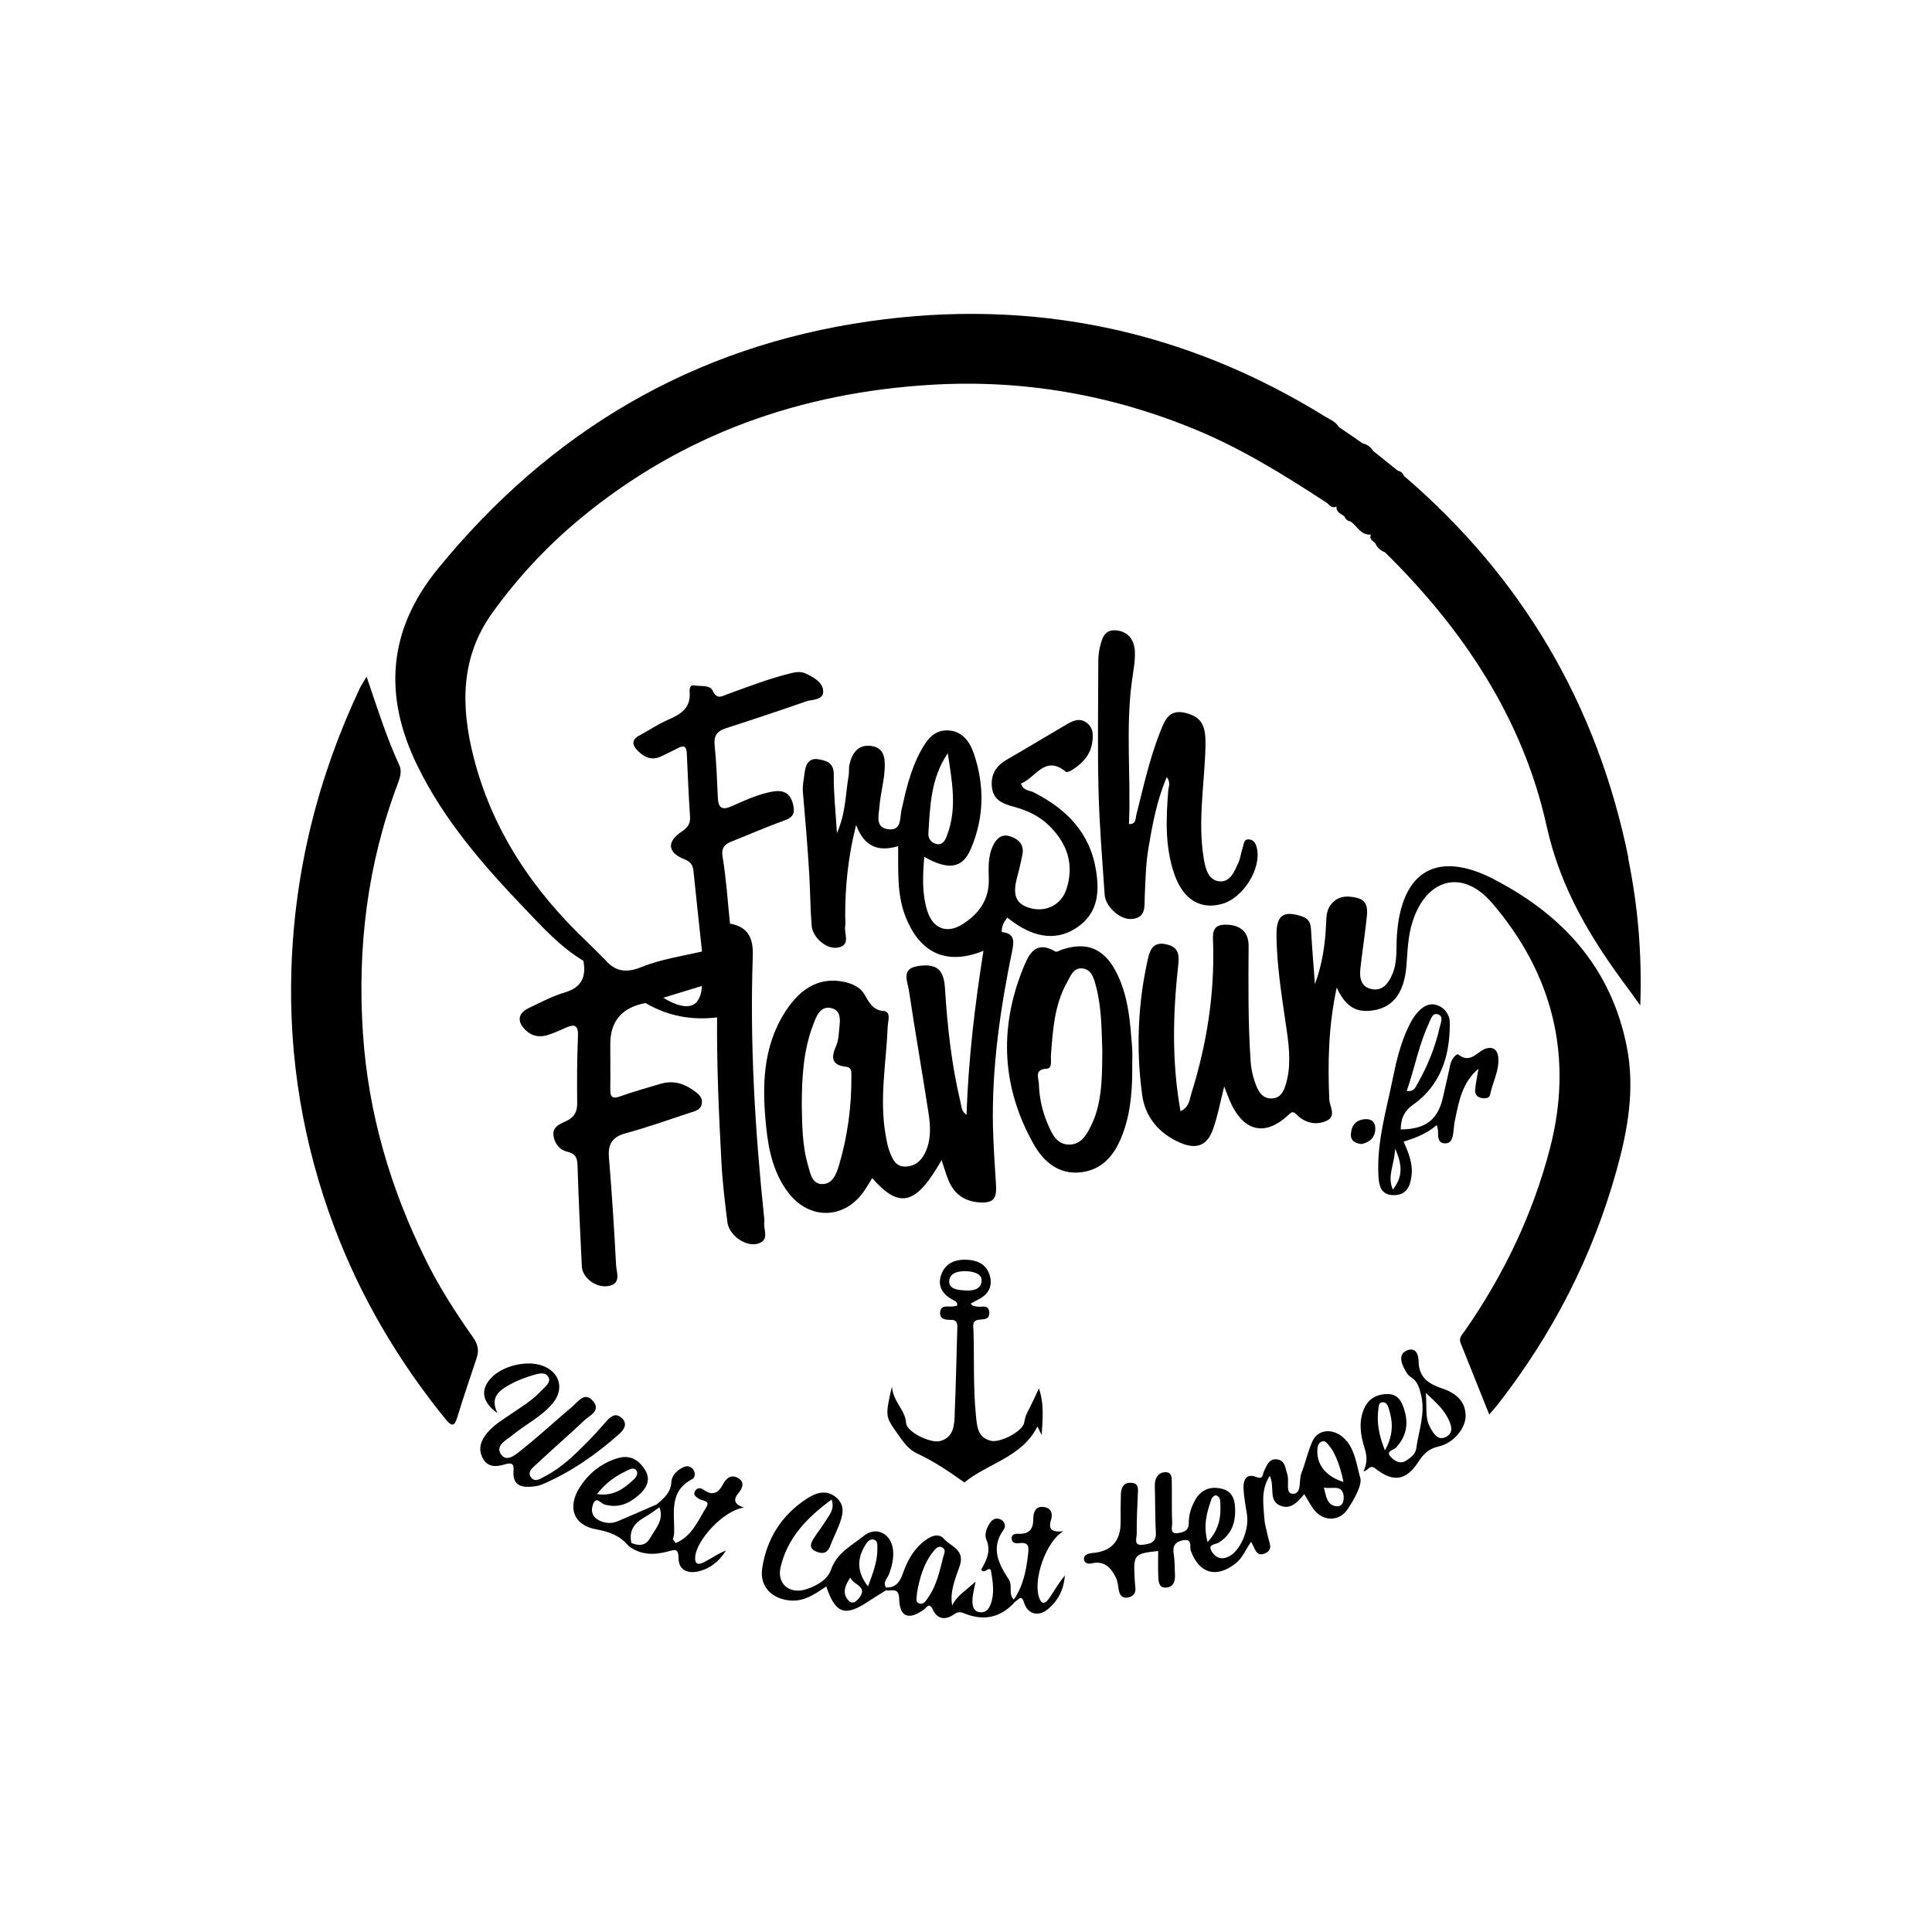<?xml version="1.0" encoding="UTF-8"?><svg id="Calque_1" xmlns="http://www.w3.org/2000/svg" viewBox="0 0 250 250"><defs><style>.cls-1{fill:none;}.cls-2{fill-rule:evenodd;}</style></defs><path class="cls-2" d="m193.27,113.75c-7.35-3.78-11.94-1.01-12.51,7.26-.12,1.73.11,3.52-.64,5.16-.49,1.08-1.2,2.07-2.56,1.83-1.45-.25-1.66-1.44-1.53-2.65.25-2.27.61-4.52.84-6.79.11-1.02.04-2.06-1.28-2.38-1.34-.33-2.58-.23-3.44.96-.48.66-.52,1.5-.55,2.32-.11,2.68-.49,5.32-1.45,7.89-.18-2.38-.37-4.76-.51-7.14-.05-.83-.31-1.33-1.17-1.63-2.33-.79-3.3-.18-3.29,2.34.02,4.25.76,8.42,1.35,12.61.33,2.33.54,4.68-.21,6.99-.28.86-.73,1.61-1.8,1.62-1.04,0-1.55-.67-1.91-1.52-.44-1.06-.7-2.17-.78-3.32-.34-4.97-.29-9.94-.26-14.91,0-1.78-1.04-2.71-2.93-2.74-1.91-.04-1.7,1.3-1.66,2.51.18,6.57-.83,12.98-2.79,19.24-.25.81-.26,1.84-1.43,2.39-1.16-6.44-.98-12.71-.29-18.98.17-1.48-.1-2.31-1.61-2.63-1.55-.33-2.03.62-2.31,1.85-1.32,5.83-1.55,11.72-.76,17.62.39,2.9,2.18,5.02,4.9,6.21,2.13.93,3.54.39,4.3-1.8.61-1.76.95-3.61,1.42-5.47.34.85.62,1.67,1,2.44,1.74,3.44,4.39,3.93,7.23,1.32.44-.4.6-.68,1.19-.08,1.07,1.08,2.55,1.38,3.89.73,1.23-.6.33-1.83.29-2.75-.2-4.72-.12-9.41.96-14.45.97,2.05,2.12,3.16,4.2,3,2.89-.21,4.54-2.09,4.83-5.89.14-1.88.19-3.75.76-5.57,1.77-5.65,6.45-6.98,10.29-2.52,7.92,9.21,10.58,19.96,7.52,31.76-2.2,8.49-5.97,16.37-11,23.6-.33.48-.85.91-.56,1.62,1.21,3.01,2.41,6.02,3.7,9.24.5-.59.81-.94,1.1-1.3,7.1-9.1,12.28-19.17,15.38-30.32,1.46-5.24,2.38-10.51,1.33-15.91-1.99-10.2-8.26-17.13-17.25-21.75Z"/><path class="cls-2" d="m55.09,163.01c-4.58-9.23-7.42-18.94-8.12-29.2-.75-11.11.55-21.98,4.52-32.45.3-.79.53-1.58.18-2.34-1.63-3.55-2.81-7.27-4.23-11.46-.49.83-.72,1.15-.88,1.5-5.42,11.5-8.44,23.6-8.85,36.3-.37,11.45,1.48,22.58,5.51,33.33,3.43,9.14,8.32,17.42,14.46,24.98.78.95,1.14.92,1.5-.3.78-2.57,1.66-5.1,2.5-7.65.32-.96.17-1.76-.44-2.63-2.28-3.22-4.4-6.53-6.16-10.08Z"/><path class="cls-2" d="m210.7,110.93c-4.04-19.77-13.73-36.23-29.05-49.37-.13-.36-.38-.57-.76-.64-1.06-.85-2.12-1.7-3.18-2.55-.34-.48-.74-.87-1.35-.98-.27-.18-.53-.36-.8-.54l-.06-.06c-.76-.51-1.52-1.03-2.27-1.54-.38-.69-1.11-.96-1.73-1.33-18.18-11.26-37.93-15.37-59.04-12.34-22.75,3.26-41.24,14.2-55.76,31.97-6.52,7.97-7.13,16.47-2.68,25.55,3.44,7.04,8.51,12.86,13.86,18.45,2.35,2.46,4.65,5,7.61,6.78.38,2.05-.2,3.44-2.4,4.09-1.59.47-3.09,1.27-4.61,1.99-1.51.71-1.63,1.81-.39,2.96.83.77,1.8.87,2.82.55.76-.24,1.5-.57,2.23-.9,1.07-.48,1.71-.52,1.65,1.02-.12,2.88-.14,5.77-.1,8.66.02,1.15-.36,1.86-1.41,2.36-.76.36-1.76.71-1.67,1.78.09,1.08.79,1.96,1.82,2.2,1.2.28,1.28.95,1.31,1.97.13,4.29.34,8.58.55,12.87.07,1.44,1.78,2.78,3.37,2.54,1.8-.27,1.11-1.75,1.06-2.74-.24-4.62-.54-9.24-.92-13.85-.15-1.75.38-2.7,2.15-3.18,2.78-.76,5.5-1.72,8.23-2.63.67-.22,1.52-.35,1.64-1.27.11-.88-.61-1.32-1.19-1.73-1.26-.88-2.66-1.23-4.17-.77-1.73.52-3.48.99-5.18,1.61-1.02.37-1.32.12-1.31-.91.03-1.95,0-3.9,0-5.84q0-4.47,4.56-5.32c2.87,1.69,5.97,2.26,9.26,1.86-.05,6.25.23,12.49.56,18.72.14,2.61.45,5.22.78,7.81.22,1.66,2.31,3.15,3.85,2.77,1.71-.43.76-1.87.92-2.87.04-.26-.02-.53-.05-.8-1.16-11.16-1.83-22.35-1.44-33.58.08-2.33-.6-3.75-2.95-4.19-.3-2.87-.48-5.76-.95-8.6-.21-1.27.28-1.68,1.25-2.06,2.25-.89,4.46-1.87,6.73-2.68,1.1-.4,1.41-.87,1.14-2.06-.46-2.02-1.94-1.87-3.25-1.56-1.62.38-3.17,1.09-4.69,1.77-1.23.55-1.74.26-1.8-1.08-.1-2.28-.19-4.56-.42-6.83-.13-1.26.38-1.83,1.5-2.19,3.45-1.11,6.89-2.25,10.3-3.45.83-.29,2.25-.14,2.25-1.28,0-1.18-1.2-1.83-2.25-2.33-.64-.31-1.29-.2-1.96-.04-2.81.69-5.5,1.74-8.21,2.72-.71.26-1.32.71-1.87-.45-.38-.81-1.58-.54-2.42-.7-.53-.1-.61.47-.57.86.16,1.97-1.02,2.82-2.63,3.51-1.35.57-2.59,1.42-3.89,2.12-1.03.55-.92,1.22-.23,1.93.85.88,1.84,1.36,3.07.76.72-.35,1.46-.69,2.17-1.07.75-.4,1.1-.23,1.14.65.12,2.75.24,5.5.42,8.24.06.95-.36,1.44-1.1,1.93-1.93,1.29-1.83,2.7.36,3.56.98.39,1.13.91,1.21,1.75.34,3.4.72,6.8,1.08,10.2-2.65.59-5.36,1.01-7.88,2.02-1.8.73-3.27.63-4.57-.86-.8-.8-1.59-1.62-2.42-2.41-7.06-6.69-12.33-14.52-14.72-24.04-1.61-6.43-1.69-12.75,2.43-18.5,3.31-4.62,7.16-8.73,11.52-12.33,13.15-10.85,28.45-16.22,45.31-17.22,11.89-.71,23.38,1.29,34.41,5.89,5.92,2.47,11.31,5.83,16.65,9.31.43.24.7.89,1.37.55,0,0,0-.01,0-.02,0,0,0,.01,0,.02h0s0,0,0,0c-.06.75.58.93,1.03,1.28.14.37.39.59.78.65.87.58,1.32,1.82,2.64,1.7h0c-.27.62.29.82.58,1.14.24.58.69.93,1.25,1.16,10.12,9.95,17.85,21.55,20.91,35.41,1.8,8.17,5.79,14.67,10.56,21.07.45.6.88,1.21,1.56,2.15.24-6.78-.33-12.98-1.58-19.12Zm-124.88,18.18c1.67-.51,3.34-1.02,5.01-1.53-.16,2.86-1.94,3.4-5.01,1.53Z"/><path class="cls-2" d="m114.35,130.84c-1.51-.17-1.9-1.18-2.51-2.2-.54-.89-1.48-1.32-2.5-1.56-3.05-.7-5.64.58-7.72,3.82-2.98,4.64-3.01,9.79-2.47,14.99.31,3.02.97,5.98,2.88,8.47,2.75,3.57,7.3,3.43,9.82-.29.35-.52.67-1.06,1.02-1.62,3.54,4.05,5.66,3.48,8.97-2.33.29.86.53,1.7.85,2.5.7,1.79,2.01,2.81,3.95,2.96,1.87.14,2.36-.4,2.24-2.3-.15-2.48-.33-4.96-.39-7.44-.17-7.76.96-15.4,2.52-22.97.27-1.33.09-2.11-1.37-2.26-.06-.7.23-1.26.7-1.87.29.22.55.42.82.61,2.92,2.08,5.75,2.36,8.24.64,2.62-1.8,2.9-4.41,2.43-7.34-.79-4.94-3.84-7.96-8.07-10.12-.54-.28-1.35-.18-1.65-1.14,1.9-.71,3.07-3.78,5.82-1.52.12.1.52-.07.74-.2,1.29-.81,2.35-1.85,2.63-3.4.17-.98.27-2.06-.72-2.77-.94-.67-1.81-.2-2.63.28-2.55,1.49-5.08,3.03-7.64,4.5-1.43.82-2.15,1.95-1.95,3.64.21,1.68,1.52,2.12,2.82,2.47,1.73.47,3.3,1.19,4.57,2.44,2.35,2.3,3.29,5.03,2.24,8.25-.68,2.06-2.75,3.05-4.85,2.38-1.73-.55-2.15-1.71-1.49-4.08.25-.9.45-1.82.64-2.74.29-1.33-.48-2.06-1.58-2.42-1.1-.36-1.79.3-2.23,1.23-.65,1.39-.56,2.89-.53,4.36.05,2.64-1.32,4.47-3.41,5.79-2.02,1.28-3.83.56-4.55-1.74-.71-2.27-.58-4.6-.39-6.98,3.13,1.76,4.94,1.51,6.02-1.02,1.73-4.03,1.81-8.21.39-12.36-.55-1.6-1.56-2.95-3.42-2.99-1.77-.04-2.7,1.29-3.46,2.7-1.3,2.39-1.9,5-2.48,7.63-.22,1.01.03,2.66-1.67,2.47-1.79-.2-1.26-1.82-1.18-2.92.12-1.6.58-3.18.67-4.78.08-1.32.05-2.87-1.78-3.09-1.65-.2-2.42.93-2.76,2.36-.12.51-.03,1.08-.13,1.6-.4,2.29-.34,4.68-1.5,7.33-.17-2.88-.44-5.22-.41-7.56.02-1.53-.9-1.82-1.98-2-1.23-.21-1.65.65-1.78,1.68-.11.86-.31,1.74-.23,2.59.31,3.54.61,7.08.82,10.64.13,2.21.13,4.43.31,6.63.13,1.54,1.93,3.09,3.36,2.83,1.78-.32.79-1.8.98-2.78.07-.39,0-.8,0-1.21-.01-3.85.35-7.66,1.41-11.88,1.1,2.92,2.96,3.48,5.44,2.74.04,3.14-.19,6.18.94,9.08,1.87,4.81,5.37,6.39,10.1,4.46-1.11,7.01-1.95,14.05-2.19,21.22-.68-.43-.64-1.07-.78-1.63-1.16-4.85-1.7-9.78-2.01-14.75-.15-2.43-1.09-3.23-3.5-2.86-2.23.34-1.33,2.01-1.16,3.17.79,5.31,1.73,10.6,2.54,15.9.27,1.73.33,3.5-.47,5.14-.5,1.02-1.31,1.7-2.52,1.73-1.29.04-1.67-.98-2.04-1.9-.27-.68-.39-1.42-.52-2.14-.84-4.7.07-9.37.26-14.06.03-.76.5-1.93-.57-2.05Zm-5.82,20.06c-.32,1.06-.84,2.36-2.18,2.32-1.29-.04-1.48-1.36-1.78-2.38-.79-2.67-.77-5.42-.82-7.88.01-3.64.22-6.98,1.4-10.16.43-1.15.94-2.77,2.5-2.33,1.42.4.98,2,.9,3.17-.04.6-.14,1.22-.38,1.76-.64,1.44-.56,2.44,1.28,2.63.78.08.71.66.72,1.2.03,3.97-.5,7.88-1.64,11.68Zm14.11-53.44c.53,3.54,1.25,7.08-.08,10.6-.23.61-.53,1.34-1.4,1.15-.66-.14-1.07-.74-1.03-1.35.22-3.57.32-7.19,2.52-10.4Z"/><path class="cls-2" d="m146.86,84.33c-.07-1.44-.79-2.61-2.42-2.76-1.56-.14-1.85,1.08-2.12,2.2-.16.64-.2,1.33-.2,2-.01,5.51-.11,11.03.03,16.54.11,4.49.49,8.98.79,13.46.1,1.52,1.94,3.22,3.41,3.15,2-.1,1.72-1.62,1.78-2.97.1-2.08.13-4.18.48-6.22.52-3.05,1.07-6.13,2.37-9.18.54.73.23,1.23.19,1.74-.29,3.7-.44,7.4.84,10.96,1.16,3.22,3.39,4.5,6.17,3.7,2.7-.78,5.04-4.54,4.47-7.15-.12-.56-.34-1.08-.95-1.17-.8-.12-.73.63-.9,1.08-.22.63-.28,1.33-.55,1.92-.53,1.14-1.07,2.63-2.58,2.4-1.31-.2-1.67-1.6-1.89-2.83-.01-.07-.02-.13-.03-.2-.78-4.83.13-9.64.24-14.46.06-2.55-.41-3.72-2.55-4.28-2.25-.59-2.78,1.1-3.37,2.59-1.35,3.45-2.13,7.06-3.04,10.64-.12.47.02,1.15-.94,1.15.26-6.18-.45-12.36.38-18.52.17-1.26.44-2.54.38-3.8Z"/><path class="cls-2" d="m145.29,146.7c1.07-2.87,1.25-5.89,1.22-8.92,0-.67.04-1.34,0-2.01-.26-3.48-.47-6.98-2.16-10.15-1.56-2.91-3.78-3.78-6.87-2.76-.31.1-.73.38-.92.27-2.74-1.64-3.58.72-4.23,2.33-3.09,7.73-2.66,15.36,1.44,22.62,1.25,2.21,3.2,3.93,6.05,3.62,2.97-.32,4.51-2.42,5.47-5Zm-3.21-3.55c-.19.78-.43,1.55-.78,2.27-.61,1.28-1.32,2.69-2.94,2.69-1.67,0-2.29-1.49-2.83-2.78-.68-1.61-1.05-3.33-1.1-5.08-.02-.76-.65-1.88,1.05-1.97.71-.04.47-1.12.51-1.74.25-3.21.43-6.44,2.04-9.34.48-.86.86-2.04,2.08-1.88,1.15.15,1.44,1.28,1.7,2.26.74,2.75.73,5.57.83,8.39-.03,2.41,0,4.83-.56,7.19Z"/><path class="cls-2" d="m174.29,186.52c-1.34-1.72-3.66-1.8-4.46-.02-.59,1.32-.9,2.76-1.43,4.13-.36.93.08,2.66-1.08,2.67-1.08.01-.43-1.67-.75-2.55-.27-.74-.23-1.71-1.22-1.89-1.14-.21-1.42.77-1.8,1.54-.2.41-.07,1.09-1,.72-1.32-.52-1.69.45-1.64,1.49.05,1.13.28,2.26.45,3.39.3,2.01-.89,4.68-2.35,5.41-1,.5-1.76.12-2.23-.68-.55-.93.49-.85.92-1.12,1.52-.94,2.13-2.35,2.13-4.08,0-1.27-.22-2.49-1.67-2.87-1.54-.4-2.79.1-3.56,1.54-.48.9-.79,1.86-.77,2.89.02,1.05-.8,1.22-1.48,1.3-1.03.12-.65-.85-.67-1.3-.08-1.74-.02-3.49-.05-5.24,0-.59.04-1.34-.82-1.35-.75,0-1.22.52-1.34,1.25-.07.39-.03.8-.02,1.21.03,1.81.03,3.63.12,5.43.06,1.29-.89,1.4-1.72,1.5-1.2.15-.76-.87-.76-1.4-.01-1.68.06-3.35.14-5.03.04-.77.19-1.57-.93-1.59-.97-.01-1.23.7-1.26,1.49-.04,1.21-.03,2.42-.03,3.63q0,3.66-3.63,3.97c-.07,0-.13,0-.2.02-.49.09-.99.28-.91.84.06.44.55.59.96.49,1.65-.41,2.53.54,3.16,1.82.23.47.28,1.03.37,1.56.11.71.46,1.17,1.19,1.03.64-.12,1.06-.54.97-1.3-.06-.47-.09-.93-.11-1.4-.13-2.87-.02-2.99,3.06-3.32,0,1.09-.04,2.16.01,3.23.04.72.04,1.65,1.14,1.49.91-.13,1.06-.9,1.02-1.7-.05-.87-.01-1.75-.16-2.61-.19-1.09.23-1.65,1.28-1.81,1.18-.19.76.89.92,1.33,1.06,2.97,3.28,3.64,5.78,1.7.91-.7,1.3-1.77,2.03-2.82.51.78.61,2.05,1.84,1.48,1.07-.49.5-1.36.35-2.11-.16-.79-.42-1.57-.47-2.37-.11-1.79-.5-3.64.69-5.54.72,1.42-.26,3.29,1.47,3.9,1.27.45,2.12-.47,3-1.53.53.84.88,1.58,1.39,2.17,1.21,1.38,3.14,1.32,4.16-.13.88-1.27,1.96-3.24,1.71-4.11-.45-1.55-.64-3.37-1.73-4.77Zm-17.53,7.45c.07-.21.39-.49.56-.47.33.04.54.35.57.71.13,1.82.01,3.57-1.63,5.33-.6-2.2-.08-3.89.51-5.57Zm14.23-7.43c.52-.22.81.31,1.1.66.67.8,1.36,2.58,1.76,4.57-2.23-.7-3.43-2.18-3.39-4.02,0-.49.1-1.02.54-1.21Zm1.99,8.37c-1.32-.1-1.38-1.38-1.67-2.42.96.23,2.26-.43,2.53.92.1.47.06,1.57-.86,1.5Z"/><path class="cls-2" d="m182.93,142.9c3.54-2.55,4.72-6.38,4.67-10.59-.01-1.03-.68-1.95-1.73-2.27-1.01-.31-1.85.29-2.48,1.01-.48.54-.85,1.21-1.16,1.87-.98,2.07-1.53,4.29-1.98,6.53-.85,4.2-2.12,8.35-1.88,12.7.07,1.24.28,2.49,1.97,2.5,1.68.01,2.14-1.15,2.31-2.51.2-1.55-.38-2.97-1.02-4.41,1.6-.51,3.02-1.05,4.29-2.15.08.39.16.57.16.75,0,.76-.04,1.66.99,1.62.8-.03.93-.85,1.01-1.54.06-.47.08-.94.18-1.4.51-2.45.93-4.94,3.06-6.72-.15.9-.35,1.8-.44,2.71-.06.6.28,1.02.93,1.1.42.05.93,0,1.01-.44.31-1.64,1.23-3.14,1.05-4.88-.1-.93-.66-1.35-1.53-1.12-1.18.33-2,2.06-3.63.8-.25-.19-.91.61-1.04,1.27-.28,1.38-.62,2.75-.92,4.12-.64,3.01-2.22,4.27-5.5,4.3.03-1.37.37-2.32,1.67-3.26Zm-2.7,11.03c-.76-1.76.21-3.2.3-5.29.95,2.13,1,3.66-.3,5.29Zm4.69-21.57c.23-.5.44-1.36,1.17-1.1.73.25.35,1.04.23,1.58-.59,2.62-1.58,5.09-2.91,7.41-.25.44-.41,1.04-1.38.92,1.05-3.02,1.58-6.03,2.89-8.8Z"/><path class="cls-2" d="m80.46,183.51c-.78-.76-1.43-.24-2.02.43-.79.91-1.6,1.81-2.45,2.67-1.65,1.67-3.34,3.32-5.45,4.41-.56.29-1.28.85-1.81.17-.56-.71.19-1.26.64-1.68,2.06-1.93,4.19-3.77,6.24-5.71.69-.66,2.21-1.25,1.11-2.52-1.07-1.24-1.88.07-2.64.71-2.15,1.82-4.22,3.73-6.42,5.49-.77.62-1.99,1.79-2.77.79-.92-1.19.64-1.92,1.46-2.59,1.7-1.4,3.76-2.38,5.19-4.12,1.51-1.84.9-4-1.33-4.83-2.04-.76-5.23,0-6.7,1.62-1.36,1.49-1.15,3.07.86,4.51-1.01-2.05.24-2.93,1.53-3.66.92-.52,1.94-.91,2.95-1.22.68-.2,1.64-.53,2.07.14.49.75-.4,1.31-.87,1.83-1.14,1.25-2.6,2.11-3.98,3.06-1.05.72-2.15,1.37-2.99,2.36-.85.99-1.26,2.1-.61,3.33.63,1.2,1.76,1.12,2.82.8.85-.25,1.24-.2,1.16.83-.15,1.95,1.09,2.2,2.61,2.02.4-.05.8-.14,1.17-.3,3.67-1.58,6.91-3.84,9.88-6.48.63-.56,1.15-1.31.36-2.07Z"/><path class="cls-2" d="m123.54,183.12c-.06,1.4-.17,2.92-1.93,3.36-1.19.3-4.28-1.16-4.36-2.34-.12-1.75-1.64-2.65-1.84-4.71-.88,3.87-.85,3.85.71,6.07.71,1,1.41,2.05,2.51,2.56,2.21,1.02,4.19,2.36,6.16,3.77,3.06-2.51,7.46-3.25,9.45-7.25.18.36.31.63.56,1.12.09-2.09.36-3.94-.37-6.04-.46.98-.75,1.65-1.08,2.29-.34.67-.7,1.25-.81,2.09-.16,1.18-3.14,2.69-4.32,2.4-1.74-.43-1.8-1.89-1.94-3.33-.36-3.61-.2-7.22-.31-10.84-.02-.62-.27-1.43.79-1.51.61-.05,1.3-.03,1.25-.92-.06-1.09-.95-.67-1.53-.76-.34-.05-.66-.07-.87-.39-.68.07-.88.38-.9.75.03-.37.22-.67.9-.75.23-.13.46-.27.7-.39,1.28-.59,2.13-1.48,1.83-2.98-.31-1.53-1.41-2.2-2.91-2.3-1.64-.11-2.98.43-3.49,2.09-.44,1.44.34,2.44,1.59,3.11.3.16.63.27.51.74-.18.03-.36.08-.56.1-.62.07-1.51-.26-1.62.71-.11.92.65,1.03,1.37,1.02.92-.02.86.62.84,1.24-.11,3.69-.18,7.39-.34,11.07Zm-.71-17.4c.1-1.06,1.25-1.26,2.2-1.23.88.03,2.04.31,1.99,1.24-.06,1.19-1.24,1.34-2.31,1.24-.89-.05-1.97-.21-1.88-1.26Z"/><path class="cls-2" d="m186.57,179.65c-1.72-.59-2.97-1.4-3-3.48-.01-.69-.25-1.86-1.41-1.46-1.06.36-.97,1.34-.54,2.2.23.47.51,1.02.92,1.27.93.56,1.12,1.42,1.35,2.35.58,2.38-.32,4.62-.63,6.91-.09.66-.66,1.14-1.24,1.53-.8.53-1.46.14-1.99-.38-.85-.83.31-.93.6-1.25,1.25-1.35,1.64-2.88,1.16-4.64-.33-1.24-.82-2.36-2.35-2.31-1.47.04-2.53.74-3.05,2.19-.58,1.62-.31,3.21.17,4.75.32,1.02.42,1.95-.13,3.04.65,0,.74-.98,1.6-.3,2.26,1.78,3.93,1.51,5.48-.87.69-1.06,1.33-1.73,2.66-2.03,1.98-.45,3.51-2.41,3.48-4-.04-2.02-1.44-2.96-3.09-3.53Zm-8.21,2.63c.05-.31.04-.73.44-.81.47-.1.72.24.86.65.57,1.74.73,3.44-.45,5.56-.83-2.09-1.08-3.71-.84-5.4Zm8.73,3.67c-1.11.55-1.71-.64-2.09-1.36-.62-1.18-.34-2.57-.5-4.34,1.33,1.22,2.25,2.09,2.85,3.24.46.88.81,1.93-.26,2.46Z"/><path class="cls-2" d="m96.27,195.09c-1.29-.45-1.43-1.04-.69-1.92.48-.57.84-1.37-.05-1.9-.88-.52-1.55-.03-1.96.77-.6,1.17-1.36,1.57-2.52.74-.49-.35-.94-.24-1.16.27-.2.46.26.69.58.91.42.28,1.49.18.93,1.07-1.09,1.72-1.85,3.78-3.97,4.64-.12-.16-.23-.32-.35-.48.05-.26.14-.52.15-.78.09-2.56-.74-5.41,2.34-7.01.38-.2.46-.83.12-1.26-.39-.5-.9-.5-1.43-.2-.74.41-1.34,1.02-1.39,1.84-.08,1.38-.97,2.12-1.89,2.89-1.67.72-3.34,1.46-5.02,2.17-.85.36-1.71.29-2.51-.14-.86-.46-1.02-1.25-.7-2.07.41-1.07.99-.09,1.41.03,1.75.54,3.18-.05,4.44-1.15,1.02-.89,1.71-2,.84-3.35-.82-1.28-1.97-1.97-3.59-1.45-2.07.66-3.66,1.92-4.82,3.73-1.65,2.58-.85,4.93,2.13,5.46,1.72.31,3.07.82,4.16,2.13,1.58,1.23,3.34,1.21,5.16.72.77-.21,1.32-.46,1.32.85,0,1.54,1.17,2.06,2.55,1.74,1.55-.36,2.74-1.32,3.59-2.7-1,.37-1.83.99-2.75,1.46-.46.24-1.26.61-1.24-.5.04-2.26,3.77-6.24,6.33-6.51Zm-15.14-4.79c.4-.19.92-.49,1.24.01.21.33,0,.78-.31,1.08-1.25,1.17-2.55,2.26-4.82,1.95,1.23-1.55,2.49-2.38,3.89-3.04Zm2.98,8.75c-.54.96-1.45,1.03-2.41.61-.34-1.55.34-2.55,1.65-3.29.69-.39,1.32-.88,1.98-1.33.64,1.65-.53,2.78-1.22,4.01Z"/><path class="cls-2" d="m134.51,206.85c-.93-2.25.81-7.42,3.1-8.71-1.38.16-2.02-.14-1.61-1.45.24-.76.08-1.54-.9-1.68-1.13-.16-1.39.69-1.39,1.53,0,1.34-.55,2-1.92,1.93-.41-.02-.88.05-.89.57,0,.66.57.7,1.02.64,1.24-.14,1.22.48,1.11,1.45-.23,2.08-.63,4.09-1.84,5.85-.76-.72-.11-1.77-.66-2.61-1.31-2-2.38-4.06-.66-6.43.32-.44.17-1.1-.45-1.35-.57-.23-1.04.02-1.36.54-.41.65-.71,1.44-.42,2.11.66,1.54-.06,2.77-.67,3.87.43.74,1.12-.73,1.29.3.23,1.38.44,2.81-.07,4.18-.21.57-.6,1.1-1.33,1.04-.91-.07-1.04-.85-1.03-1.48.01-.84.26-1.67.41-2.51-1.06,1.06-2.38,1.74-3.03,3.11-.33-1.88.45-3.54.99-5.16.69-2.08-1.21-2.49-2.04-3.45-.81-.95-2.01-.21-2.85.51-1.26,1.08-1.98,2.53-2.52,4.06-.37,1.04-.92,1.74-2.1,1.71,0,.12,0,.25,0,.37.67.14,1.62-.46,1.66,1.09.06,2.38,1.25,2.81,3.2,1.4.37-.27.7-.99,1.15-.01.64,1.36,1.71,1.36,2.79.6.53-.37.86-.27,1.41-.05,2.5.98,4.69.45,6.48-1.59,0,0,0,0,0,0,.41-.16.76-1.06,1.15.2.46,1.47,1.86,1.78,3.03.83,1.35-1.11,2.11-2.6,2.23-4.38-.77.9-1.33,1.93-1.99,2.88-.3.43-.86,1.14-1.29.1Zm-12.43-5.48c-.49,1.88-.86,3.8-2.03,5.43-.27.38-.56.87-1.09.69-.61-.21-.28-.79-.31-1.34.34-1.88.84-3.82,2.16-5.44.29-.35.65-.78,1.18-.43.42.28.2.7.1,1.09Z"/><path class="cls-2" d="m177.96,146c0-.8-.47-1.22-1.27-1.18-1.18.06-1.8.75-1.88,1.89-.07.95.58,1.23,1.37,1.33,1.11-.25,1.79-.87,1.78-2.05Z"/><path class="cls-2" d="m114.7,205.43h0s0-.02,0-.03c-.02,0-.03.01-.05.02h0c-.11.03-.21.07-.32.1.11-.03.21-.07.32-.1-.46-.72.21-1.21.41-1.77.37-1.03.62-2.06.49-3.15-.25-2.08-2.19-3.05-3.79-1.75-1.56,1.27-3.46,2.17-4.23,4.37-.45,1.3-1.86,2.1-3.24,2.54-2.1.67-3.78-.7-3.29-2.84.89-3.83,3.44-6.46,6.61-8.78.42,1.27-.26,1.93-.7,2.65-.49.8-1.08,1.54-1.58,2.33-.36.58-.74,1.25.16,1.69.82.4,1.55.38,1.94-.67.33-.88.76-1.72,1.1-2.59.5-1.29.94-2.62-.35-3.7-1.25-1.04-2.6-.59-3.74.15-3.27,2.12-5.23,5.18-5.81,9.02-.36,2.34,1.19,3.95,3.57,4.18,1.89.18,3.27-.86,4.72-1.81,1.19,3.54,2.43,3.95,5.46,1.92.74-.49,1.51-.95,2.26-1.42.01.01.03.02.04.03,0-.01,0-.02,0-.04h0c0-.12,0-.25,0-.37Zm-3.47,1.27c-.29.39-.83.97-1.34.49-1.01-.96-.54-2.03.13-3.04.4.93,2.28,1.11,1.21,2.55Zm2.3-6.31c.02,1.63-.54,3.09-1.21,4.89-1.52-1.95-1.38-3.63-.37-5.32.24-.4.57-.85,1.09-.74.59.13.48.72.49,1.17Z"/><rect class="cls-1" width="250" height="250"/></svg>